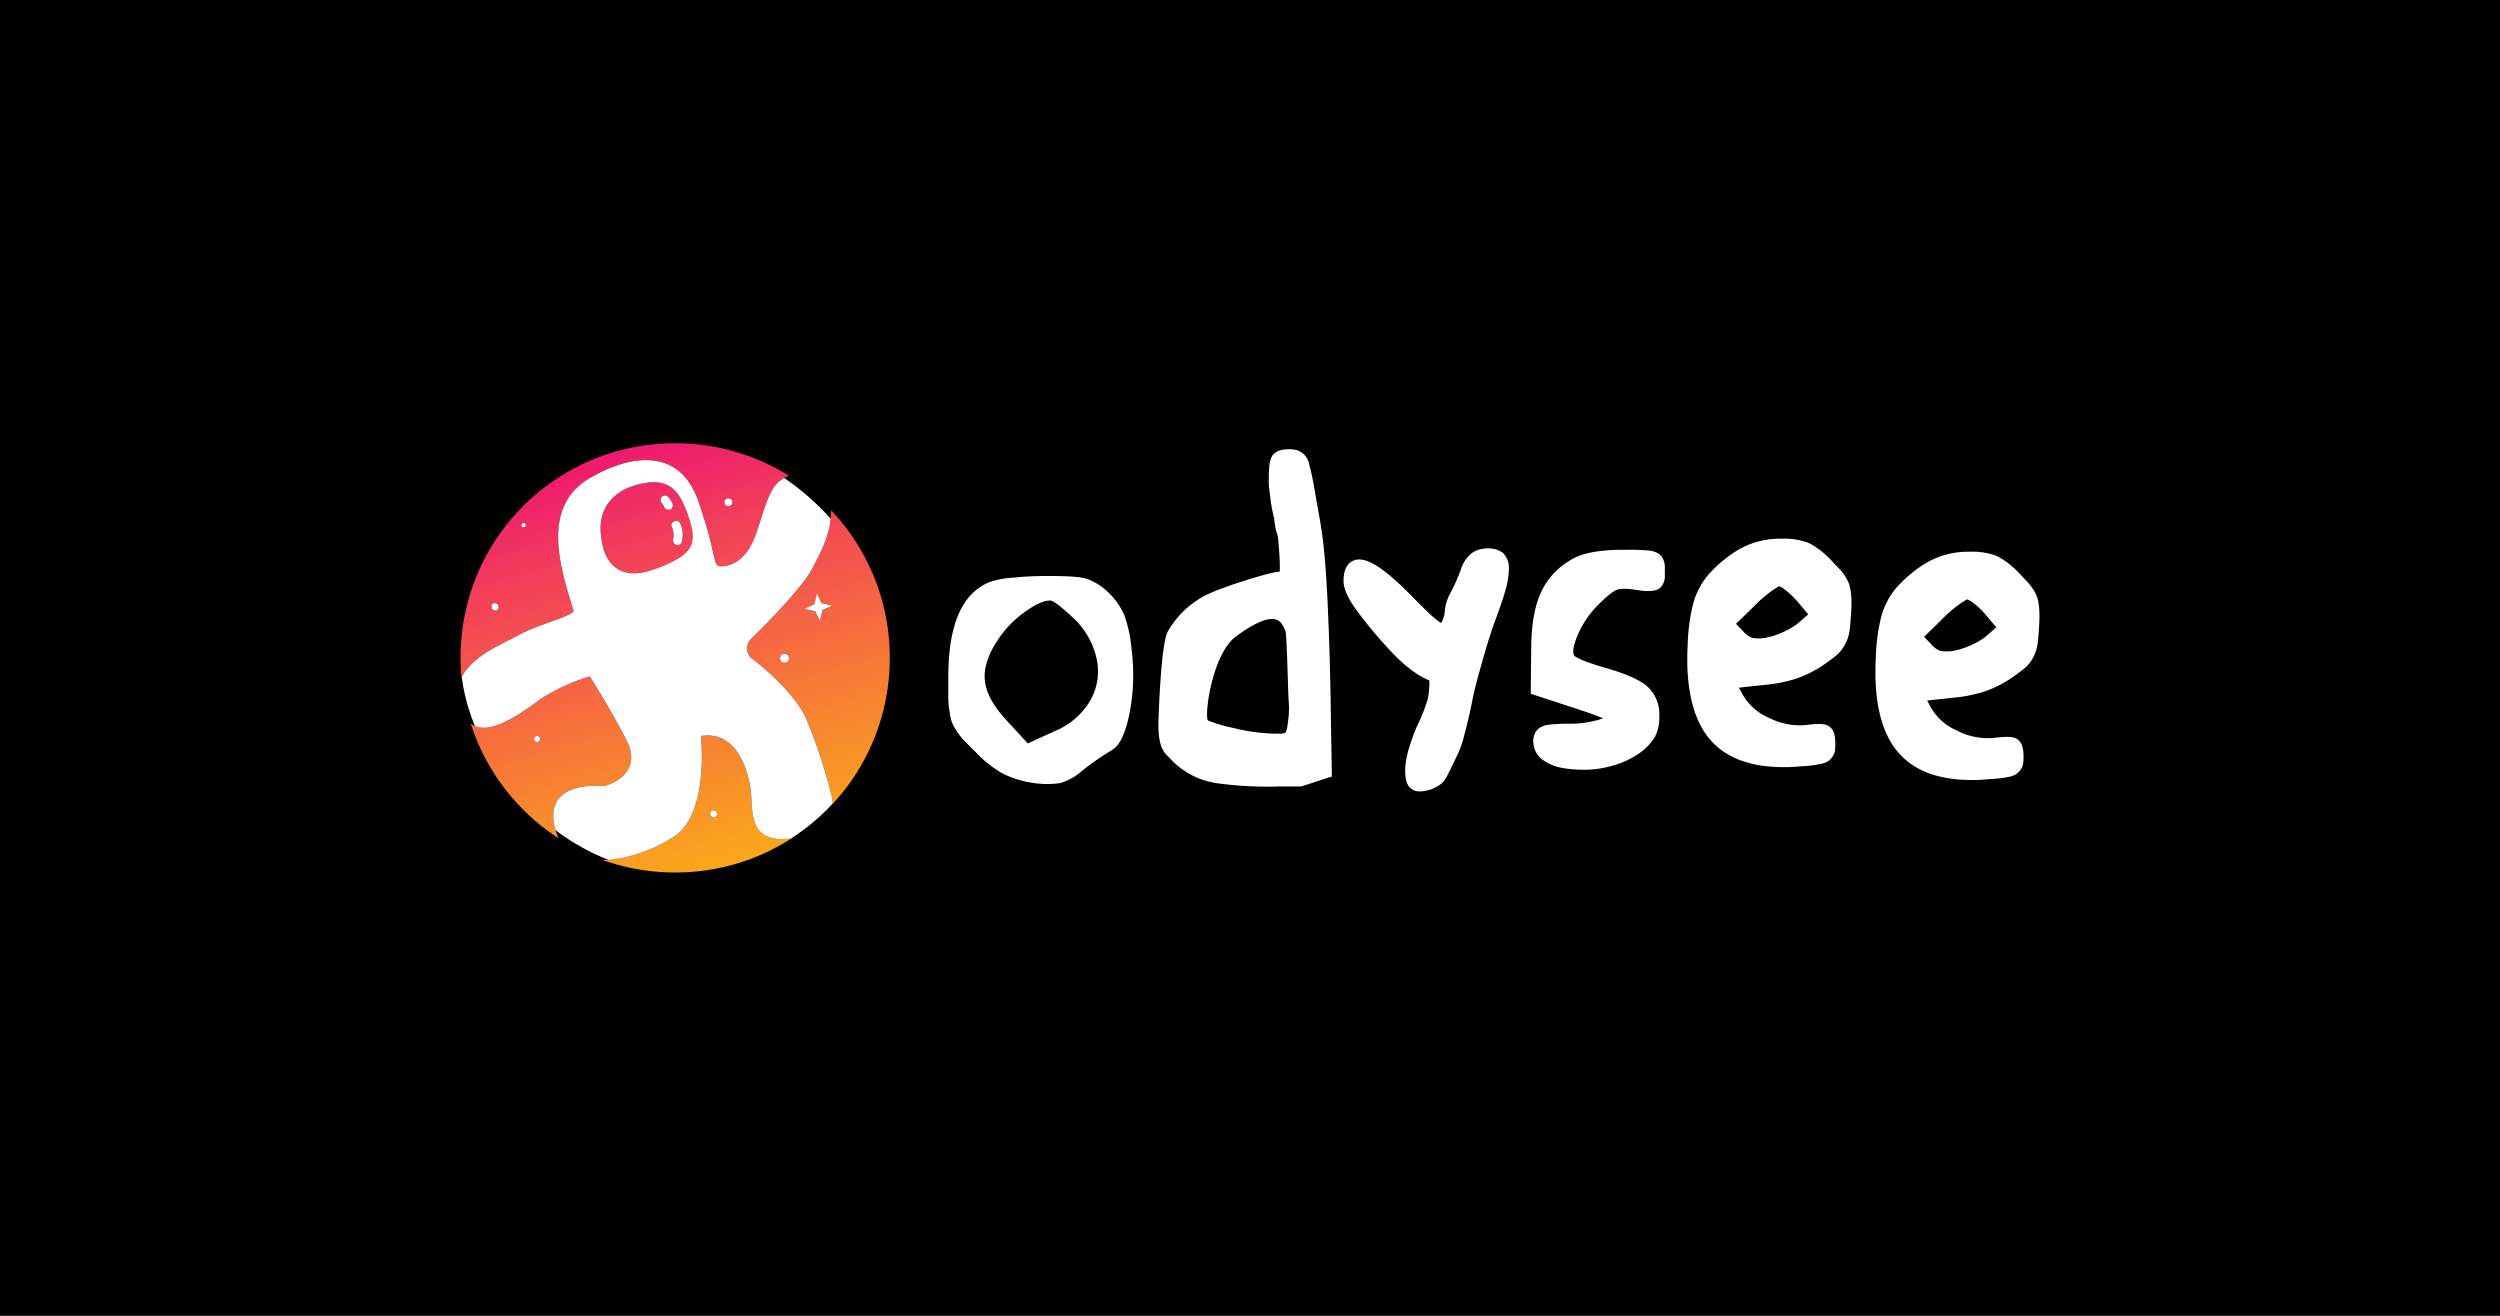 <svg id="svg2" version="1.1" viewBox="0 0 950 500" xmlns="http://www.w3.org/2000/svg">
			<defs id="defs1">
						<linearGradient id="linear-gradient" x1="45.6" x2="88.36" y1="9.82" y2="157.76" gradientTransform="matrix(1.583 0 0 1.583 161.62 155.73)" gradientUnits="userSpaceOnUse">
									<stop id="stop1" stop-color="#ef1970" offset="0"/>
									<stop id="stop2" stop-color="#f23b5c" offset=".14"/>
									<stop id="stop3" stop-color="#f77d35" offset=".45"/>
									<stop id="stop4" stop-color="#fcad18" offset=".7"/>
									<stop id="stop5" stop-color="#fecb07" offset=".89"/>
									<stop id="stop6" stop-color="#ffd600" offset="1"/>
						</linearGradient>
						<clipPath id="clipPath1-2">
									<rect id="rect1-7" x="175" y="168.44" width="163.11" height="163.11" rx="81.549" style="stroke-width:1.583"/>
						</clipPath>
			</defs>
			<path id="path1" class="mono" d="m0 500h950v-500h-950z"/>
			<path id="path6" d="m503.52 213.59a166.41 166.41 0 0 0-2.358-18.282c-0.332-1.757-0.712-3.91-1.235-7.028s-0.966-5.477-1.314-7.139c-0.348-1.662-0.712-3.166-1.076-4.511a7.914 7.914 0 0 0-1.931-3.894 7.313 7.313 0 0 0-2.548-1.583 9.925 9.925 0 0 0-3.166-0.443c-1.235 0-5.002 0-6.585 2.754-0.617 1.06-1.171 2.865-1.171 8.817a22.809 22.809 0 0 0 0.222 3.925l0.222 1.773a63.932 63.932 0 0 0 1.409 8.263 4.527 4.527 0 0 0 0.19 0.554 17.886 17.886 0 0 0 0.237 2.153 19.422 19.422 0 0 0 0.886 3.91 9.719 9.719 0 0 1 0.475 2.817c0.76 8.627 0.554 10.89 0.475 11.523a1.694 1.694 0 0 1-0.76 0.111c-2.216 0-23.838 6.331-29.457 10.067a35.013 35.013 0 0 0-12.315 12.663c-2.691 5.097-3.514 34.127-3.514 34.411-0.142 6.68 1.013 10.795 3.593 12.885l0.507 0.554a29.979 29.979 0 0 0 18.757 9.814 139.99 139.99 0 0 0 22.92 1.155h8.009 0.475l11.65-3.799-0.38-22.16c-0.063-10.241-0.807-43.45-2.216-59.31zm-13.929 59.531c-0.174 1.393-0.317 2.453-0.427 3.166a7.677 7.677 0 0 1-0.443 1.583c-0.111 0.269-0.206 0.459-0.222 0.522l-0.38 0.158a4.464 4.464 0 0 1-1.266 0.237h-2.913a71.751 71.751 0 0 1-15.686-2.264 48.705 48.705 0 0 1-9.307-2.802c-1.266-2.976 1.931-25.326 10.637-31.8 8.706-6.474 13.09-7.186 15.275-6.506 0.601 0.19 2.438 0.76 3.688 4.749 0.317 1.583 0.649 12.03 0.823 17.649 0.127 3.91 0.222 7.139 0.301 8.136a35.187 35.187 0 0 1-0.079 7.17z" style="fill:#fff;stroke-width:1.583"/>
			<path id="path7" d="m559.19 210.25a13.074 13.074 0 0 0-3.91 5.635v0.095a64.897 64.897 0 0 1-4.115 9.323 17.317 17.317 0 0 0-2.184 7.582 6.98 6.98 0 0 1-0.507 1.994 8.389 8.389 0 0 1-0.871 1.852l-0.696-0.443a42.468 42.468 0 0 1-3.957-3.308c-1.583-1.583-3.72-3.625-6.331-6.331-11.191-11.381-17.855-15.433-22.271-13.644-2.517 1.029-3.799 3.656-3.799 7.819 0 2.58 1.345 5.841 4.131 9.925a152.79 152.79 0 0 0 12.093 14.816c8.247 9.339 13.818 11.935 16.398 13.027a33.842 33.842 0 0 1-0.586 6.965 71.783 71.783 0 0 1-2.992 8.009 66.48 66.48 0 0 0-3.957 10.114 32.037 32.037 0 0 0-1.678 8.69c0 3.34 0.475 5.398 1.583 6.68a5.049 5.049 0 0 0 4.068 1.678 9.291 9.291 0 0 0 1.915-0.206 12.267 12.267 0 0 0 4.749-1.741 8.642 8.642 0 0 0 3.356-3.403c0.285-0.538 0.918-1.789 1.884-3.751s1.583-3.292 1.963-4.052a39.572 39.572 0 0 0 3.039-8.595c1.108-4.084 2.121-8.421 2.976-12.837 0.855-4.416 2.279-9.497 3.925-15.306 1.646-5.809 3.166-10.653 4.511-14.388 1.836-4.859 3.166-8.737 4.052-11.871a31.404 31.404 0 0 0 1.393-8.247 8.025 8.025 0 0 0-2.137-6.094c-2.817-2.485-8.722-2.485-12.046 0.016z" style="fill:#fff;stroke-width:1.583"/>
			<path id="path8" d="m631.26 211.23a5.366 5.366 0 0 0-2.074-1.377 8.5 8.5 0 0 0-2.2-0.617c-0.522 0-1.377-0.127-2.548-0.19-1.171-0.063-2.2-0.095-3.166-0.127-0.966-0.032-2.469 0-4.353 0-9.497 0-16.114 1.314-20.324 4.036a27.399 27.399 0 0 0-11.365 12.916c-2.232 5.223-3.372 12.251-3.372 20.846l-0.19 16.905 17.412 5.698c5.556 1.82 8.5 2.96 10.051 3.641a24.186 24.186 0 0 1-4.115 1.155 38.907 38.907 0 0 1-8.294 0.902 60.149 60.149 0 0 0-7.709 0.332 7.724 7.724 0 0 0-4.764 1.868 6.332 6.332 0 0 0-1.583 4.638 8.5 8.5 0 0 0 3.514 6.838 17.76 17.76 0 0 0 7.819 3.166 42.025 42.025 0 0 0 7.487 0.633h1.899a40.3 40.3 0 0 0 10.273-1.804 32.734 32.734 0 0 0 9.244-4.432 21.1 21.1 0 0 0 5.952-6.205 15.955 15.955 0 0 0 1.678-7.914 14.246 14.246 0 0 0-4.97-11.666c-2.96-2.374-8.437-4.749-16.715-7.028-8.769-2.643-10.304-3.941-10.605-4.29s-1.108-2.042 1.076-7.36a36.627 36.627 0 0 1 8.136-12.093c4.036-4.021 5.983-5.176 6.775-5.508 0.791-0.332 2.628-0.728 6.854-0.127 1.583 0.237 2.802 0.396 3.593 0.475a14.99 14.99 0 0 0 2.786 0 7.028 7.028 0 0 0 2.548-0.586 4.479 4.479 0 0 0 1.963-2.105 6.332 6.332 0 0 0 0.665-2.501v-2.485-1.535a6.332 6.332 0 0 0-0.411-2.216 5.683 5.683 0 0 0-0.966-1.884z" style="fill:#fff;stroke-width:1.583"/>
			<path id="path9" d="m702.6 221.79a14.087 14.087 0 0 0-1.583-3.023 20.577 20.577 0 0 0-2.596-3.166l-2.548-2.659a31.103 31.103 0 0 0-8.627-6.648 26.212 26.212 0 0 0-10.273-1.583 31.357 31.357 0 0 0-17.902 5.128 48.752 48.752 0 0 0-10.32 9.07 28.381 28.381 0 0 0-5.382 10.605 72.289 72.289 0 0 0-2.042 15.195c-0.902 16.414 1.931 28.586 8.405 36.216 5.983 7.028 15.37 10.589 28.001 10.589 1.282 0 2.596 0 3.941-0.111l5.35-0.396a33.762 33.762 0 0 0 3.846-0.507 11.792 11.792 0 0 0 3.166-0.886 6.031 6.031 0 0 0 2.105-1.804 5.54 5.54 0 0 0 1.171-2.77 23.284 23.284 0 0 0 0.111-2.517c0-2.2-0.269-5.287-2.58-6.664-1.06-0.617-2.802-1.076-8.357-0.38a25.532 25.532 0 0 1-14.246-2.691 21.005 21.005 0 0 1-10.099-8.975l-1.33-2.501 9.244-1.013a54.197 54.197 0 0 0 12.663-2.469 43.386 43.386 0 0 0 10.384-5.271c2.216-1.583 3.83-2.77 4.859-3.656a13.518 13.518 0 0 0 3.166-4.052 15.021 15.021 0 0 0 1.662-4.859c0.206-1.377 0.411-3.53 0.586-6.458q0.19-2.96 0.19-4.749a29.473 29.473 0 0 0-0.237-3.751 18.219 18.219 0 0 0-0.728-3.245zm-40.268 18.013-2.659-2.754 6.711-6.506a50.652 50.652 0 0 1 6.506-5.746 32.148 32.148 0 0 1 3.166-2.01 7.914 7.914 0 0 1 2.406 1.456 28.84 28.84 0 0 1 4.638 4.432l4.021 4.749-3.577 3.166a22.888 22.888 0 0 1-5.508 3.387 27.589 27.589 0 0 1-6.331 2.216 14.958 14.958 0 0 1-5.793 0.222 8.215 8.215 0 0 1-3.577-2.612z" style="fill:#fff;stroke-width:1.583"/>
			<path id="path10" d="m774.75 229.97a16.43 16.43 0 0 0-0.681-3.166 12.283 12.283 0 0 0-1.583-3.039 19.833 19.833 0 0 0-2.248-2.849l-2.881-3.023a31.436 31.436 0 0 0-8.643-6.648 26.37 26.37 0 0 0-10.257-1.583 31.404 31.404 0 0 0-17.918 5.128 49.607 49.607 0 0 0-10.304 9.007 28.856 28.856 0 0 0-5.382 10.605 71.387 71.387 0 0 0-2.026 15.195c-0.902 16.414 1.915 28.602 8.405 36.216 5.967 7.028 15.37 10.589 27.985 10.589 1.282 0 2.596 0 3.941-0.111l5.366-0.396a30.549 30.549 0 0 0 3.846-0.507 12.204 12.204 0 0 0 3.166-0.871 6.046 6.046 0 0 0 2.121-1.804 5.603 5.603 0 0 0 1.171-2.786 23.284 23.284 0 0 0 0.111-2.517c0-2.2-0.269-5.287-2.596-6.664-1.06-0.617-2.802-1.076-8.342-0.38a25.468 25.468 0 0 1-14.246-2.691 21.036 21.036 0 0 1-10.083-8.975l-1.345-2.485 9.26-1.029a54.055 54.055 0 0 0 12.663-2.469 43.101 43.101 0 0 0 10.384-5.271c2.216-1.583 3.846-2.77 4.859-3.641a13.961 13.961 0 0 0 3.166-4.052 15.623 15.623 0 0 0 1.583-4.875c0.206-1.377 0.412-3.53 0.586-6.458 0.127-1.979 0.174-3.546 0.174-4.749a29.473 29.473 0 0 0-0.253-3.704zm-40.933 14.784-2.659-2.754 6.632-6.506a52.947 52.947 0 0 1 6.569-5.746 29.52 29.52 0 0 1 3.166-1.994 7.914 7.914 0 0 1 2.406 1.44 28.761 28.761 0 0 1 4.622 4.432l4.036 4.749-3.593 3.166a23.996 23.996 0 0 1-5.492 3.387 28.222 28.222 0 0 1-6.332 2.2 14.61 14.61 0 0 1-5.793 0.222 8.041 8.041 0 0 1-3.561-2.596z" style="fill:#fff;stroke-width:1.583"/>
			<path id="path11" d="m376.34 221.09a34.047 34.047 0 0 1 8.611-1.583 129.79 129.79 0 0 1 13.059-0.633c7.218 0 12.109 0.253 14.689 0.981a22.524 22.524 0 0 1 8.722 5.524 25.832 25.832 0 0 1 5.825 8.421 50.113 50.113 0 0 1 2.738 12.853 76.658 76.658 0 0 1-0.728 24.202q-2.264 11.682-6.806 14.246a94.972 94.972 0 0 0-11.761 8.231 21.052 21.052 0 0 1-7.914 4.258 35.124 35.124 0 0 1-10.621-0.142 37.735 37.735 0 0 1-11.286-3.577 45.507 45.507 0 0 1-10.304-8.262q-2.992-2.944-4.274-4.274a23.3 23.3 0 0 1-2.738-3.53 18.345 18.345 0 0 1-1.852-3.356 24.93 24.93 0 0 1-0.886-4.131 36.311 36.311 0 0 1-0.459-5.382v-7.661q0-30.106 15.987-36.184zm31.657 13.913q-7.17-6.806-8.959-6.806c-2.564 0-5.825 1.583-9.798 4.479a39.667 39.667 0 0 0-9.608 9.814q-6.015 8.753-5.413 15.829t8.073 15.211l8.278 8.975 10.146-4.638a27.922 27.922 0 0 0 13.375-11.333 22.303 22.303 0 0 0 2.707-15.829 29.726 29.726 0 0 0-8.769-15.702z" style="fill:#fff;stroke-width:1.583"/>
			<path id="rect11" d="m256.55 168.44c-45.178 0-81.549 36.371-81.549 81.549v0.016c0 2.531 0.132 5.029 0.355 7.5 1.314-2.625 3.424-5.006 6.229-7.262 4.654-3.736 9.419-5.667 14.99-8.658 8.959-4.796 18.867-6.713 21.447-9.277-4.654-15.37-12.964-39.223 5.762-50.414 14.705-8.801 34.253-12.678 41.613 8.611 7.36 21.29 5.255 24.678 8.469 24.678s9.292-1.298 13.154-11.555c3.276-8.896 4.859-17.823 9.607-21.084a10.922 10.922 0 0 1 3.219-1.734c-12.53-7.833-27.354-12.369-43.281-12.369h-0.016zm-7.307 14.816c-2.439-0.132-5.38 0.33-8.98 1.518 0 0-12.964 3.483-11.998 17.412 0.791 12.33 7.36 19.043 20.957 13.914v0.031c13.454-5.113 16.002-8.8 12.646-19.041-2.517-7.681-5.309-13.439-12.625-13.834zm3.445 5.031a1.757 1.757 0 0 1 1.203 0.477 9.497 9.497 0 0 1 1.582 2.406 1.82 1.82 0 0 1-0.633 2.389 1.868 1.868 0 0 1-2.391-0.807 7.281 7.281 0 0 0-0.965-1.582 1.725 1.725 0 0 1 0-2.406 1.757 1.757 0 0 1 1.203-0.477zm24.396 1.121a1.583 1.583 0 0 1 0.945 0.637 1.393 1.393 0 0 1-0.477 2.09 1.583 1.583 0 0 1-2.072-0.49 1.583 1.583 0 0 1 0.475-2.074 1.583 1.583 0 0 1 1.129-0.162zm38.723 4.465c-0.005 0.806-0.037 1.608-0.105 2.393-0.222 7.598-5.208 16.366-7.74 20.988-3.878 6.537-15.845 19.043-22.572 25.533a5.002 5.002 0 0 0 0.49 7.598c6.885 5.065 17.556 15.241 20.832 23.504a202.61 202.61 0 0 1 9.496 29.268 9.244 9.244 0 0 1 0.234 2.297c13.457-14.531 21.672-33.991 21.672-55.449v-0.016c0-21.79-8.477-41.515-22.307-56.115zm-58.219 4.117a1.583 1.583 0 0 1 0.908 0.967 9.719 9.719 0 0 1 0.633 6.711 1.583 1.583 0 0 1-1.582 1.441h-0.316a1.804 1.804 0 0 1-1.441-2.074 7.265 7.265 0 0 0-0.475-4.748 1.583 1.583 0 0 1 0.949-2.232 1.583 1.583 0 0 1 1.324-0.064zm-58.434 0.793a0.807 0.807 0 1 1-0.316 1.582v-0.016a0.712 0.712 0 0 1-0.648-0.934c0-0.475 0.49-0.633 0.965-0.633zm111.26 26.592 1.709 3.783 4.164 0.965-3.752 1.693-0.949 4.164-1.773-3.674-4.146-0.965 3.783-1.805 0.965-4.162zm-122.15 3.883a1.583 1.583 0 0 1 0.953 0.645 1.425 1.425 0 0 1-0.492 2.072h-0.016a1.583 1.583 0 0 1-1.582-2.547 1.583 1.583 0 0 1 1.137-0.17zm110.27 19.211a1.725 1.725 0 1 1-2.09 1.281 1.789 1.789 0 0 1 2.09-1.281zm-74.428 8.562a73.112 73.112 0 0 0-18.883 8.723c-11.919 8.959-19.707 12.457-24.994 10.051a11.428 11.428 0 0 1-1.377-0.932c5.791 18.22 17.789 33.608 33.529 43.736-0.561-1.071-1.039-2.248-1.397-3.566-5.034-18.567 16.952-16.43 18.393-16.43 1.44 0 15.385-4.32 8.658-17.41-6.727-13.09-13.93-24.172-13.93-24.172zm44.633 22.445c-0.76 0.009-1.555 0.077-2.385 0.207 0 0 3.355 29.281-10.242 38.24-7.136 4.702-17.811 8.75-27.086 8.889 8.594 3.063 17.857 4.74 27.529 4.74h0.016c16.542 0 31.891-4.892 44.719-13.291a21.02 21.02 0 0 1-4.356 0.629c-13.423-0.317-10.542-12.806-11.84-20.008-1.217-6.752-4.951-19.542-16.355-19.406zm-64.797 0.207a1.092 1.092 0 0 1 1.281 0.965c0 0.649-0.332 1.281-0.965 1.281a1.092 1.092 0 0 1-1.283-0.949c-0.158-0.649 0.318-1.123 0.967-1.281v-0.016zm67.061 28.221c0.155-0.013 0.316 0.017 0.479 0.096a1.314 1.314 0 1 1-1.582 0.965c0.226-0.605 0.638-1.023 1.103-1.061z" style="fill:url(#linear-gradient);stroke-width:1.583"/>
			<path id="path12" class="mono" d="m188.72 231.98a1.425 1.425 0 0 0 0.491-2.074 1.583 1.583 0 0 0-2.089-0.475 1.583 1.583 0 0 0 1.583 2.548zm88.83-39.841a1.393 1.393 0 0 0 0.475-2.089 1.583 1.583 0 0 0-2.074-0.475 1.583 1.583 0 0 0-0.475 2.074 1.583 1.583 0 0 0 2.074 0.491zm18.884 57.616a1.725 1.725 0 1 0 2.089-1.282 1.789 1.789 0 0 0-2.089 1.282zm-24.962 58.249c-0.649-0.317-1.282 0.158-1.583 0.966a1.314 1.314 0 1 0 1.583-0.966zm-72.638-107.63a0.807 0.807 0 1 0 0.317-1.583c-0.475 0-0.966 0.158-0.966 0.633a0.712 0.712 0 0 0 0.649 0.934zm5.097 79.333c-0.649 0.158-1.124 0.633-0.966 1.282a1.092 1.092 0 0 0 1.282 0.95c0.633 0 0.966-0.633 0.966-1.282a1.092 1.092 0 0 0-1.282-0.966zm106.48-54.324-0.966 4.163-3.783 1.804 4.147 0.966 1.773 3.672 0.95-4.163 3.751-1.694-4.163-0.966zm-54.15-27.32a1.583 1.583 0 0 0-0.95 2.232 7.265 7.265 0 0 1 0.475 4.749 1.804 1.804 0 0 0 1.44 2.074h0.317a1.583 1.583 0 0 0 1.583-1.44 9.719 9.719 0 0 0-0.633-6.711 1.583 1.583 0 0 0-2.232-0.902zm-0.791-6.885a9.497 9.497 0 0 0-1.583-2.406 1.757 1.757 0 0 0-2.406 0 1.725 1.725 0 0 0 0 2.406 7.281 7.281 0 0 1 0.966 1.583 1.868 1.868 0 0 0 2.39 0.807 1.82 1.82 0 0 0 0.633-2.39zm60.734 111.99a202.61 202.61 0 0 0-9.497-29.267c-3.276-8.263-13.945-18.44-20.83-23.506a5.002 5.002 0 0 1-0.491-7.598c6.727-6.49 18.694-18.994 22.572-25.532 2.533-4.622 7.519-13.391 7.74-20.989 0.491-5.651-0.285-12.188-7.772-15.18a10.922 10.922 0 0 0-11.302 1.456c-4.749 3.261-6.331 12.188-9.608 21.084-3.862 10.257-9.94 11.555-13.154 11.555s-1.108-3.387-8.468-24.677c-7.36-21.29-26.909-17.411-41.613-8.611-18.725 11.191-10.415 35.045-5.762 50.414-2.58 2.564-12.489 4.479-21.448 9.276-5.572 2.992-10.336 4.923-14.99 8.658-6.474 5.208-9.276 11.08-7.028 19.089a11.428 11.428 0 0 0 5.667 6.474c5.287 2.406 13.074-1.092 24.993-10.051a73.112 73.112 0 0 1 18.884-8.722s7.202 11.08 13.929 24.17c6.727 13.09-7.218 17.411-8.658 17.411-1.44 0-23.426-2.137-18.393 16.43 5.034 18.567 31.531 11.84 45.127 2.881 13.597-8.959 10.241-38.242 10.241-38.242 13.28-2.074 17.443 11.998 18.741 19.2 1.298 7.202-1.583 19.691 11.84 20.007a21.02 21.02 0 0 0 5.603-0.807c7.25-1.678 11.444-5.318 13.169-9.196a9.244 9.244 0 0 0 0.507-5.73zm-66.987-87.057c-13.597 5.128-20.166-1.583-20.957-13.913-0.966-13.929 11.998-17.412 11.998-17.412 14.404-4.749 18.25 2.074 21.606 12.315 3.356 10.241 0.807 13.929-12.647 19.042z" clip-path="url(#clipPath1-2)" style="fill:#fff;stroke-width:1.583"/>
</svg>
